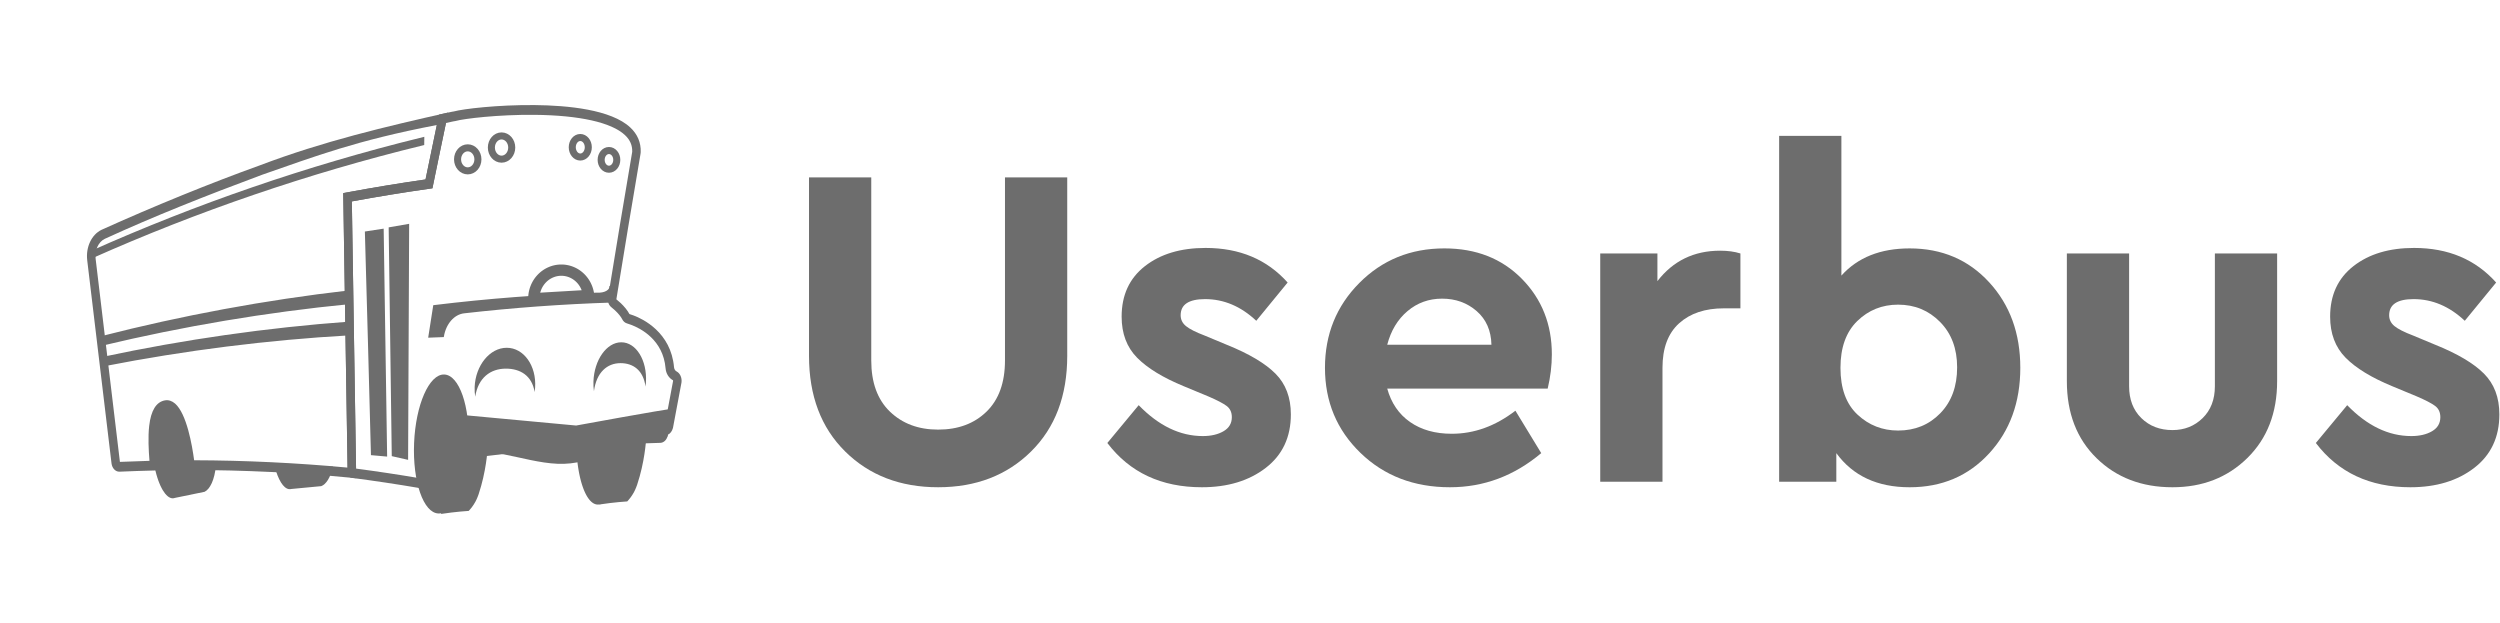<?xml version="1.0" encoding="UTF-8" standalone="no"?>
<!-- Created with Inkscape (http://www.inkscape.org/) -->

<svg
   xmlns:dc="http://purl.org/dc/elements/1.1/"
   xmlns:cc="http://creativecommons.org/ns#"
   xmlns:rdf="http://www.w3.org/1999/02/22-rdf-syntax-ns#"
   xmlns:svg="http://www.w3.org/2000/svg"
   xmlns="http://www.w3.org/2000/svg"
   xmlns:sodipodi="http://sodipodi.sourceforge.net/DTD/sodipodi-0.dtd"
   xmlns:inkscape="http://www.inkscape.org/namespaces/inkscape"
   version="1.1"
   id="svg7631"
   xml:space="preserve"
   width="1773.176"
   height="441.742"
   viewBox="0 0 1773.176 441.742"
   sodipodi:docname="7926_Userbus_logo_VP_try_3_dark.svg"
   inkscape:version="0.92.3 (2405546, 2018-03-11)"><defs
     id="defs7635"><clipPath
       clipPathUnits="userSpaceOnUse"
       id="clipPath7649"><path
         d="M 0,1000 H 1000 V 0 H 0 Z"
         id="path7647"
         inkscape:connector-curvature="0" /></clipPath><clipPath
       clipPathUnits="userSpaceOnUse"
       id="clipPath7677"><path
         d="m 533.092,532.155 c -0.903,-0.247 -1.787,-0.971 -2.629,-2.107 v 0 c -0.419,-0.564 -0.827,-1.23 -1.223,-1.988 v 0 c -0.872,-1.672 -1.683,-3.796 -2.411,-6.282 v 0 c -0.85,-2.904 -1.587,-6.301 -2.18,-10.051 v 0 c -0.98,-6.185 -1.568,-13.326 -1.66,-20.826 v 0 c -0.132,-11.025 0.809,-20.729 2.373,-27.64 v 0 c 0.7,-3.082 1.525,-5.609 2.448,-7.451 v 0 c 0.333,-0.66 0.677,-1.233 1.034,-1.711 v 0 c 0.718,-0.961 1.482,-1.536 2.285,-1.67 v 0 c 1.116,-0.188 2.158,0.542 2.951,1.464 v 0 c 0.503,0.585 0.998,1.337 1.478,2.238 v 0 c 1.026,1.927 2.057,4.537 3.096,7.696 v 0 c 2.323,7.082 4.994,16.919 5.423,28.041 v 0 c 0.292,7.566 -0.574,14.748 -1.702,20.89 v 0 c -0.685,3.724 -1.478,7.066 -2.315,9.885 v 0 c -0.716,2.415 -1.469,4.445 -2.267,6.006 v 0 c -0.47,0.923 -0.971,1.682 -1.494,2.262 v 0 c -0.675,0.747 -1.551,1.334 -2.539,1.334 v 0 c -0.217,0 -0.44,-0.029 -0.668,-0.09"
         id="path7675"
         inkscape:connector-curvature="0" /></clipPath><clipPath
       clipPathUnits="userSpaceOnUse"
       id="clipPath7775"><path
         d="M 0,1000 H 1000 V 0 H 0 Z"
         id="path7773"
         inkscape:connector-curvature="0" /></clipPath><clipPath
       clipPathUnits="userSpaceOnUse"
       id="clipPath7891"><path
         d="m 605.637,579.475 c -0.982,-1.038 -1.853,-2.205 -2.605,-3.456 v 0 c -1.44,-2.394 -2.446,-5.088 -2.98,-7.759 v 0 c -0.183,-0.911 -0.31,-1.819 -0.382,-2.714 v 0 c 1.199,0.029 2.401,0.056 3.607,0.082 v 0 c 0.006,0.072 0.037,0.502 0.044,0.573 v 0 c 0.701,7.577 6.439,13.979 12.922,14.109 v 0 c 1.266,0.026 2.461,-0.191 3.555,-0.616 v 0 c 2.777,-1.075 4.905,-3.486 5.94,-6.624 v 0 c 0.648,-1.962 0.869,-4.206 0.575,-6.582 v 0 c -0.009,-0.072 -0.022,-0.144 -0.032,-0.216 v 0 c 0.356,10e-4 0.712,0.003 1.068,0.003 v 0 c 0.436,10e-4 0.874,0.002 1.311,0.002 v 0 c 0.457,10e-4 0.913,0.002 1.371,0.002 v 0 c 0.126,0.912 0.196,1.823 0.207,2.729 v 0 c 0.033,2.656 -0.435,5.249 -1.411,7.552 v 0 c -0.51,1.203 -1.157,2.328 -1.943,3.341 v 0 c -0.135,0.174 -0.272,0.344 -0.415,0.509 v 0 c -0.135,0.158 -0.273,0.315 -0.416,0.466 v 0 c -0.829,0.886 -1.765,1.642 -2.788,2.248 v 0 c -1.366,0.809 -2.889,1.35 -4.526,1.573 v 0 c -0.55,0.074 -1.104,0.111 -1.659,0.111 v 0 c -4.13,0 -8.307,-2.02 -11.443,-5.333"
         id="path7889"
         inkscape:connector-curvature="0" /></clipPath><clipPath
       clipPathUnits="userSpaceOnUse"
       id="clipPath8035"><path
         d="M 0,1000 H 1000 V 0 H 0 Z"
         id="path8033"
         inkscape:connector-curvature="0" /></clipPath><clipPath
       clipPathUnits="userSpaceOnUse"
       id="clipPath8087"><path
         d="m 617.626,533.908 c -14.931,-0.512 -29.33,-1.293 -43.242,-2.292 v 0 c -0.026,-0.004 -0.052,-0.005 -0.08,-0.007 v 0 c -0.044,-0.924 -0.086,-1.848 -0.13,-2.771 v 0 c 13.852,1.075 28.193,1.936 43.07,2.533 v 0 c 11.413,0.457 23.142,0.758 35.208,0.873 v 0 c 0.043,0 0.087,10e-4 0.13,10e-4 v 0 c 0.124,0.777 0.248,1.556 0.372,2.335 v 0 c -12.105,-0.046 -23.874,-0.279 -35.328,-0.672"
         id="path8085"
         inkscape:connector-curvature="0" /></clipPath><clipPath
       clipPathUnits="userSpaceOnUse"
       id="clipPath8113"><path
         d="m 564.81,666.059 c 0.009,10e-4 -11.088,0.17 -24.13,-3.596 v 0 c -1.173,-0.337 -2.399,-0.697 -3.642,-1.293 v 0 c -2.515,-1.186 -4.616,-5.868 -5.224,-6.42 v 0 c -0.876,-0.792 -4.655,-4.387 -6.057,-9.459 v 0 c -0.367,-1.319 -0.523,-2.483 -0.593,-3.376 v 0 c -0.055,-0.719 -0.05,-1.432 -0.057,-2.146 v 0 c -0.009,-0.69 -0.106,-1.481 0.008,-2.143 v 0 c 0.099,-0.569 0.356,-1.552 1.094,-2.347 v 0 c 1.551,-1.674 3.822,-1.002 4.043,-0.935 v 0 c 1.679,0.091 3.364,0.178 5.054,0.263 v 0 c 34.192,1.705 70.654,2.245 109.795,1.036 v 0 c 0.175,-0.025 1.33,-0.163 2.676,0.411 v 0 c 1.844,0.788 3.252,2.662 3.563,4.626 v 0 c 0.237,1.431 0.475,2.866 0.714,4.303 v 0 c -0.078,0.894 0.514,2.901 0,4.308 v 0 c 0,-0.001 -1.026,2.811 -3.709,5.318 v 0 c -2.136,1.993 -4.86,3.336 -7.558,4.475 v 0 c -13.896,5.919 -36.039,7.058 -36.026,7.026 v 0 c -0.915,0.02 -1.76,0.038 -2.538,0.052 v 0 c -5.73,0.067 -8.659,0.142 -13.87,0.142 v 0 c -4.719,0 -11.309,-0.062 -23.543,-0.245"
         id="path8111"
         inkscape:connector-curvature="0" /></clipPath><clipPath
       clipPathUnits="userSpaceOnUse"
       id="clipPath8281"><path
         d="M 0,1000 H 1000 V 0 H 0 Z"
         id="path8279"
         inkscape:connector-curvature="0" /></clipPath><clipPath
       clipPathUnits="userSpaceOnUse"
       id="clipPath8309"><path
         d="m 546.821,652.873 h 11.318 v -13.104 h -11.318 z"
         id="path8307"
         inkscape:connector-curvature="0" /></clipPath><linearGradient
       x1="0"
       y1="0"
       x2="1"
       y2="0"
       gradientUnits="userSpaceOnUse"
       gradientTransform="matrix(3.989,7.193,7.193,-3.989,549.329,640.654)"
       spreadMethod="pad"
       id="linearGradient8321"><stop
         style="stop-opacity:1;stop-color:#40413f"
         offset="0"
         id="stop8315" /><stop
         style="stop-opacity:1;stop-color:#1d1d1b"
         offset="0.741"
         id="stop8317" /><stop
         style="stop-opacity:1;stop-color:#1d1d1b"
         offset="1"
         id="stop8319" /></linearGradient><clipPath
       clipPathUnits="userSpaceOnUse"
       id="clipPath8347"><path
         d="m 532.009,651.055 h 11.299 v -13.102 h -11.299 z"
         id="path8345"
         inkscape:connector-curvature="0" /></clipPath><linearGradient
       x1="0"
       y1="0"
       x2="1"
       y2="0"
       gradientUnits="userSpaceOnUse"
       gradientTransform="matrix(3.983,7.181,7.181,-3.983,534.512,638.845)"
       spreadMethod="pad"
       id="linearGradient8359"><stop
         style="stop-opacity:1;stop-color:#40413f"
         offset="0"
         id="stop8353" /><stop
         style="stop-opacity:1;stop-color:#1d1d1b"
         offset="0.741"
         id="stop8355" /><stop
         style="stop-opacity:1;stop-color:#1d1d1b"
         offset="1"
         id="stop8357" /></linearGradient><linearGradient
       x1="0"
       y1="0"
       x2="1"
       y2="0"
       gradientUnits="userSpaceOnUse"
       gradientTransform="matrix(10.234,0,0,-10.234,532.662,644.288)"
       spreadMethod="pad"
       id="linearGradient8393"><stop
         style="stop-opacity:1;stop-color:#ee2524"
         offset="0"
         id="stop8387" /><stop
         style="stop-opacity:1;stop-color:#ee2524"
         offset="0.259"
         id="stop8389" /><stop
         style="stop-opacity:1;stop-color:#b73130"
         offset="1"
         id="stop8391" /></linearGradient><clipPath
       clipPathUnits="userSpaceOnUse"
       id="clipPath8403"><path
         d="M 0,1000 H 1000 V 0 H 0 Z"
         id="path8401"
         inkscape:connector-curvature="0" /></clipPath><clipPath
       clipPathUnits="userSpaceOnUse"
       id="clipPath8411"><path
         d="m 627.356,651.087 h 9.115 V 640.05 h -9.115 z"
         id="path8409"
         inkscape:connector-curvature="0" /></clipPath><linearGradient
       x1="0"
       y1="0"
       x2="1"
       y2="0"
       gradientUnits="userSpaceOnUse"
       gradientTransform="matrix(-3.791,5.811,-4.755,-3.642,634.904,640.991)"
       spreadMethod="pad"
       id="linearGradient8423"><stop
         style="stop-opacity:1;stop-color:#40413f"
         offset="0"
         id="stop8417" /><stop
         style="stop-opacity:1;stop-color:#1d1d1b"
         offset="0.741"
         id="stop8419" /><stop
         style="stop-opacity:1;stop-color:#1d1d1b"
         offset="1"
         id="stop8421" /></linearGradient><clipPath
       clipPathUnits="userSpaceOnUse"
       id="clipPath8445"><path
         d="m 639.762,649.291 h 9.108 v -11.043 h -9.108 z"
         id="path8443"
         inkscape:connector-curvature="0" /></clipPath><linearGradient
       x1="0"
       y1="0"
       x2="1"
       y2="0"
       gradientUnits="userSpaceOnUse"
       gradientTransform="matrix(-3.785,5.803,-4.749,-3.637,647.302,639.199)"
       spreadMethod="pad"
       id="linearGradient8457"><stop
         style="stop-opacity:1;stop-color:#40413f"
         offset="0"
         id="stop8451" /><stop
         style="stop-opacity:1;stop-color:#1d1d1b"
         offset="0.741"
         id="stop8453" /><stop
         style="stop-opacity:1;stop-color:#1d1d1b"
         offset="1"
         id="stop8455" /></linearGradient><linearGradient
       x1="0"
       y1="0"
       x2="1"
       y2="0"
       gradientUnits="userSpaceOnUse"
       gradientTransform="matrix(-3.785,5.802,-4.748,-3.636,646.872,638.814)"
       spreadMethod="pad"
       id="linearGradient8495"><stop
         style="stop-opacity:1;stop-color:#ee2524"
         offset="0"
         id="stop8489" /><stop
         style="stop-opacity:1;stop-color:#ee2524"
         offset="0.259"
         id="stop8491" /><stop
         style="stop-opacity:1;stop-color:#b73130"
         offset="1"
         id="stop8493" /></linearGradient><clipPath
       clipPathUnits="userSpaceOnUse"
       id="clipPath8505"><path
         d="M 0,1000 H 1000 V 0 H 0 Z"
         id="path8503"
         inkscape:connector-curvature="0" /></clipPath></defs><sodipodi:namedview
     pagecolor="#ffffff"
     bordercolor="#666666"
     borderopacity="1"
     objecttolerance="10"
     gridtolerance="10"
     guidetolerance="10"
     inkscape:pageopacity="0"
     inkscape:pageshadow="2"
     inkscape:window-width="1920"
     inkscape:window-height="1001"
     id="namedview7633"
     showgrid="false"
     inkscape:pagecheckerboard="true"
     showguides="false"
     inkscape:zoom="1.4142136"
     inkscape:cx="448.93197"
     inkscape:cy="177.97739"
     inkscape:window-x="-9"
     inkscape:window-y="-9"
     inkscape:window-maximized="1"
     inkscape:current-layer="layer2"
     fit-margin-top="0"
     fit-margin-left="0"
     fit-margin-right="0"
     fit-margin-bottom="0" /><g
     id="g7639"
     inkscape:groupmode="layer"
     inkscape:label="7926_Userbus_logo_VP"
     transform="matrix(1.333,0,0,-1.333,-149.669,737.861)"
     style="opacity:1"><g
       id="g8477"><g
         id="g8479"><g
           id="g8485"><g
             id="g8487" /></g></g></g><g
       id="g973"
       style="fill:#6d6d6d;fill-opacity:1"
       transform="matrix(1.86,0,0,1.86,33.698,-317.467)"><path
         d="m 347.551,366.489 c 0,-11.434 -3.452,-20.557 -10.355,-27.372 -6.905,-6.816 -15.765,-10.223 -26.582,-10.223 -10.816,0 -19.676,3.407 -26.58,10.223 -6.902,6.815 -10.354,15.938 -10.354,27.372 v 51.049 h 17.808 v -52.369 c 0,-6.331 1.781,-11.212 5.342,-14.642 3.562,-3.43 8.157,-5.144 13.784,-5.144 5.717,0 10.334,1.714 13.851,5.144 3.518,3.43 5.277,8.311 5.277,14.642 v 52.369 h 17.809 z"
         style="fill:#6d6d6d;fill-opacity:1;fill-rule:nonzero;stroke:none"
         id="path8525"
         inkscape:connector-curvature="0" /><path
         d="m 410.599,387.462 -8.97,-10.948 c -4.396,4.134 -9.277,6.2 -14.642,6.2 -4.66,0 -6.992,-1.539 -6.992,-4.617 0,-1.231 0.506,-2.264 1.518,-3.1 1.011,-0.835 2.792,-1.736 5.342,-2.704 l 6.333,-2.639 c 6.331,-2.549 10.97,-5.297 13.916,-8.244 2.946,-2.945 4.418,-6.838 4.418,-11.675 0,-6.506 -2.397,-11.607 -7.189,-15.301 -4.792,-3.693 -10.882,-5.539 -18.269,-5.539 -11.609,0 -20.622,4.22 -27.041,12.663 l 8.969,10.816 c 5.716,-5.891 11.828,-8.838 18.336,-8.838 2.375,0 4.353,0.462 5.935,1.386 1.583,0.923 2.375,2.264 2.375,4.022 0,1.408 -0.506,2.485 -1.518,3.233 -1.01,0.747 -2.747,1.648 -5.209,2.704 l -6.992,2.901 c -5.979,2.463 -10.442,5.189 -13.388,8.179 -2.947,2.99 -4.42,6.903 -4.42,11.74 0,6.157 2.22,10.971 6.662,14.445 4.441,3.473 10.222,5.21 17.347,5.21 9.76,0 17.587,-3.297 23.479,-9.894"
         style="fill:#6d6d6d;fill-opacity:1;fill-rule:nonzero;stroke:none"
         id="path8529"
         inkscape:connector-curvature="0" /><path
         d="m 444.891,379.284 c -2.814,-2.374 -4.748,-5.585 -5.804,-9.63 h 29.813 c -0.088,4.045 -1.496,7.256 -4.223,9.63 -2.725,2.374 -6.023,3.562 -9.892,3.562 -3.782,0 -7.08,-1.188 -9.894,-3.562 m 40.101,-22.161 h -45.905 c 1.143,-4.134 3.32,-7.321 6.53,-9.564 3.21,-2.242 7.189,-3.363 11.938,-3.363 6.419,0 12.487,2.198 18.203,6.595 l 7.388,-12.136 c -7.739,-6.508 -16.445,-9.761 -26.118,-9.761 -10.289,0 -18.821,3.276 -25.592,9.827 -6.772,6.551 -10.157,14.664 -10.157,24.337 0,9.586 3.276,17.677 9.828,24.272 6.552,6.596 14.664,9.893 24.337,9.893 9.058,0 16.445,-2.902 22.161,-8.706 5.716,-5.803 8.575,-13.014 8.575,-21.632 0,-3.166 -0.395,-6.421 -1.188,-9.762"
         style="fill:#6d6d6d;fill-opacity:1;fill-rule:nonzero;stroke:none"
         id="path8533"
         inkscape:connector-curvature="0" /><path
         d="m 540.126,395.772 v -15.697 h -4.749 c -5.364,0 -9.63,-1.429 -12.795,-4.287 -3.166,-2.858 -4.75,-7.102 -4.75,-12.73 v -32.582 h -17.808 v 65.296 h 16.358 v -7.914 c 4.484,5.805 10.465,8.706 17.939,8.706 2.2,0 4.134,-0.264 5.805,-0.792"
         style="fill:#6d6d6d;fill-opacity:1;fill-rule:nonzero;stroke:none"
         id="path8537"
         inkscape:connector-curvature="0" /><path
         d="m 597.305,350.065 c 3.21,3.299 4.815,7.674 4.815,13.125 0,5.365 -1.627,9.696 -4.88,12.993 -3.254,3.299 -7.255,4.947 -12.004,4.947 -4.574,0 -8.465,-1.56 -11.675,-4.682 -3.209,-3.122 -4.815,-7.585 -4.815,-13.39 0,-5.891 1.627,-10.354 4.881,-13.389 3.254,-3.034 7.123,-4.55 11.609,-4.55 4.837,0 8.859,1.648 12.069,4.946 m 13.983,37.464 c 5.936,-6.464 8.905,-14.621 8.905,-24.471 0,-9.848 -2.969,-18.006 -8.905,-24.47 -5.936,-6.462 -13.521,-9.694 -22.754,-9.694 -9.235,0 -16.226,3.253 -20.974,9.761 v -8.179 h -16.358 v 98.934 h 17.808 v -39.969 c 4.661,5.188 11.169,7.782 19.524,7.782 9.233,0 16.818,-3.231 22.754,-9.694"
         style="fill:#6d6d6d;fill-opacity:1;fill-rule:nonzero;stroke:none"
         id="path8541"
         inkscape:connector-curvature="0" /><path
         d="m 693.661,359.233 c 0,-9.058 -2.836,-16.379 -8.508,-21.963 -5.673,-5.584 -12.817,-8.376 -21.435,-8.376 -8.795,0 -16.028,2.77 -21.701,8.311 -5.67,5.54 -8.507,12.882 -8.507,22.028 v 36.539 h 17.808 v -37.99 c 0,-3.781 1.165,-6.815 3.495,-9.102 2.331,-2.286 5.298,-3.429 8.905,-3.429 3.429,0 6.309,1.143 8.64,3.429 2.329,2.287 3.495,5.321 3.495,9.102 v 37.99 h 17.808 z"
         style="fill:#6d6d6d;fill-opacity:1;fill-rule:nonzero;stroke:none"
         id="path8545"
         inkscape:connector-curvature="0" /><path
         d="m 756.313,387.462 -8.97,-10.948 c -4.397,4.134 -9.278,6.2 -14.642,6.2 -4.661,0 -6.992,-1.539 -6.992,-4.617 0,-1.231 0.506,-2.264 1.517,-3.1 1.012,-0.835 2.792,-1.736 5.343,-2.704 l 6.332,-2.639 c 6.331,-2.549 10.971,-5.297 13.917,-8.244 2.945,-2.945 4.418,-6.838 4.418,-11.675 0,-6.506 -2.397,-11.607 -7.189,-15.301 -4.793,-3.693 -10.882,-5.539 -18.269,-5.539 -11.609,0 -20.622,4.22 -27.042,12.663 l 8.97,10.816 c 5.715,-5.891 11.828,-8.838 18.336,-8.838 2.374,0 4.352,0.462 5.935,1.386 1.583,0.923 2.374,2.264 2.374,4.022 0,1.408 -0.505,2.485 -1.517,3.233 -1.01,0.747 -2.748,1.648 -5.209,2.704 l -6.992,2.901 c -5.98,2.463 -10.443,5.189 -13.388,8.179 -2.947,2.99 -4.42,6.903 -4.42,11.74 0,6.157 2.22,10.971 6.662,14.445 4.44,3.473 10.222,5.21 17.346,5.21 9.761,0 17.588,-3.297 23.48,-9.894"
         style="fill:#6d6d6d;fill-opacity:1;fill-rule:nonzero;stroke:none"
         id="path8549"
         inkscape:connector-curvature="0" /></g></g><g
     inkscape:groupmode="layer"
     id="layer2"
     inkscape:label="Lights"
     transform="translate(-149.669,-595.472)"><g
       style="opacity:1"
       id="g8397"
       transform="matrix(1.333,0,0,-1.333,-335.922,1586.107)"><g
         id="g8399"
         clip-path="url(#clipPath8403)"><g
           id="g8405"><g
             id="g8407" /><g
             id="g8437"><g
               clip-path="url(#clipPath8411)"
               id="g8435"
               style="opacity:0.6"><g
                 id="g8433"><g
                   id="g8431"><g
                     id="g8429"><g
                       id="g8427" /></g></g></g></g></g></g><g
           id="g8439"><g
             id="g8441" /><g
             id="g8471"><g
               clip-path="url(#clipPath8445)"
               id="g8469"
               style="opacity:0.6"><g
                 id="g8467"><g
                   id="g8465"><g
                     id="g8463"><g
                       id="g8461" /></g></g></g></g></g></g><g
           id="g8473"
           transform="translate(627.468,646.032)" /></g></g><path
       style="opacity:1;fill:#6d6d6d;fill-opacity:1;stroke:none;stroke-width:3.144;stroke-miterlimit:4;stroke-dasharray:none;stroke-opacity:1"
       d="m 408.637,310.516 a 16.893,51.052 1.978 0 0 15.199,47.355 16.893,51.052 1.978 0 0 18.486,-47.355 z"
       transform="translate(149.669,595.472)"
       id="path8803-8"
       inkscape:connector-curvature="0" /><g
       style="opacity:1"
       id="g7643"
       transform="matrix(1.333,0,0,-1.386,-275.922,1598.176)"><g
         id="g7645"
         clip-path="url(#clipPath7649)"><g
           id="g7651"
           transform="translate(681.789,458.45)" /><g
           id="g7655"
           transform="translate(476.997,650.783)"><path
             d="M 0,0 C 0,-0.01 0.001,-0.02 0.001,-0.03 -0.237,-0.085 -0.475,-0.14 -0.712,-0.194 -0.47,-0.129 -0.241,-0.064 0,0"
             style="fill:#febd1f;fill-opacity:1;fill-rule:nonzero;stroke:none"
             id="path7657"
             inkscape:connector-curvature="0" /></g><g
           id="g7659"
           transform="translate(650.538,652.343)" /><g
           id="g7663"
           transform="translate(656.16,475.539)"><path
             d="m 0,0 c -0.187,-0.625 -0.489,-1.419 -0.996,-2.276 -0.255,-0.43 -0.519,-0.803 -0.767,-1.12 -3.099,-0.025 -6.188,-0.061 -9.266,-0.109 0.208,0.22 0.513,0.594 0.746,1.121 0.338,0.759 0.337,1.413 0.316,1.724 3.308,0.233 6.63,0.452 9.967,0.66"
             style="fill:#000000;fill-opacity:1;fill-rule:nonzero;stroke:none"
             id="path7665"
             inkscape:connector-curvature="0" /></g><g
           id="g7667"
           transform="translate(645.099,477.831)" /></g></g><path
       d="m 608.012,905.988 c -0.121,2.432 -1.115,17.327 -6.427,33.276 -0.927,2.789 -2.206,5.179 -2.206,5.179 -1.629,3.031 -3.451,5.221 -4.829,6.677 -3.963,0.268 -8.023,0.64 -12.181,1.141 -2.601,0.312 -5.139,0.659 -7.625,1.039 15.991,-27.523 12.862,-46.933 12.862,-46.933 0,0 15.765,0.209 20.406,-0.379"
       style="opacity:1;fill:#6d6d6d;fill-opacity:1;fill-rule:nonzero;stroke:none;stroke-width:1.244"
       id="path7779-0"
       inkscape:connector-curvature="0"
       sodipodi:nodetypes="cccccccc" /><g
       style="opacity:1"
       id="g7769"
       transform="matrix(1.16,0,0,-1.333,-157.765,1563.457)"><g
         id="g7771"
         clip-path="url(#clipPath7775)"><g
           id="g7777"
           transform="translate(560.578,487.897)" /><g
           id="g7781"
           transform="translate(397.126,488.322)"><path
             style="fill:#6d6d6d;fill-opacity:1;fill-rule:nonzero;stroke:none;stroke-width:1.244"
             d="m 123.029,288.461 c -1.795,0.401 -3.591,0.8 -5.385,1.209 -0.142,-0.003 -0.28,0.007 -0.42,0.018 l 0.004,-0.016 c -0.023,0.007 -0.049,0.012 -0.072,0.018 -0.234,0.021 -0.467,0.06 -0.699,0.117 -0.346,0.089 -0.681,0.224 -1.01,0.391 l 0.004,-0.019 -0.078,0.055 c -0.581,0.307 -1.135,0.735 -1.658,1.275 0.001,-0.007 8e-4,-0.013 0.002,-0.019 -0.039,0.049 -0.079,0.097 -0.117,0.146 -0.512,0.551 -0.992,1.208 -1.441,1.961 v -0.049 l -0.188,0.367 c -0.227,0.403 -0.445,0.835 -0.656,1.287 -0.024,0.049 -0.048,0.1 -0.072,0.148 v 0.016 c -0.146,0.324 -0.289,0.656 -0.426,1 l -0.004,-0.076 c -0.119,0.347 -0.236,0.692 -0.355,1.039 -0.056,0.16 -0.111,0.318 -0.166,0.482 L 110.057,298.5 v 0.035 c -0.117,0.387 -0.23,0.785 -0.338,1.191 -0.002,-0.033 -0.006,-0.064 -0.01,-0.096 -0.194,0.853 -0.386,1.708 -0.578,2.562 0.002,0.017 0.004,0.037 0.006,0.057 -0.089,0.439 -0.17,0.885 -0.248,1.34 -0.006,-0.035 -0.012,-0.067 -0.018,-0.102 -0.131,0.947 -0.263,1.894 -0.393,2.842 0.003,0.016 0.005,0.031 0.008,0.047 -0.057,0.48 -0.111,0.966 -0.158,1.459 -0.006,-0.028 -0.01,-0.053 -0.016,-0.08 -0.028,0.428 -0.056,0.857 -0.084,1.283 -0.036,0.479 -0.068,0.961 -0.096,1.449 -0.007,0.109 -0.013,0.218 -0.019,0.326 0,0.003 0.002,0.007 0.002,0.01 -0.025,0.513 -0.047,1.032 -0.062,1.555 -0.003,-0.013 -0.008,-0.026 -0.012,-0.041 -0.001,0.252 0,0.504 0,0.756 -0.024,1.324 -0.016,2.677 0.029,4.055 l -0.01,-0.027 0.027,0.492 c 0.057,1.449 0.151,2.922 0.289,4.414 -0.005,-0.008 -0.008,-0.016 -0.012,-0.025 0.019,0.165 0.038,0.33 0.057,0.494 0.015,0.161 0.029,0.32 0.045,0.48 0.138,1.328 0.307,2.635 0.498,3.918 -0.007,-0.009 -0.014,-0.02 -0.019,-0.029 l 0.107,0.625 c 0.129,0.82 0.269,1.628 0.418,2.426 l 0.023,0.135 c 0.001,0.001 0.002,0.003 0.002,0.004 0.1,0.528 0.205,1.055 0.312,1.572 -0.007,-0.007 -0.015,-0.015 -0.023,-0.023 0.072,0.303 0.143,0.604 0.215,0.906 0.14,0.633 0.284,1.26 0.438,1.875 0.02,0.087 0.041,0.171 0.061,0.258 l 0.002,0.004 c 0.128,0.5 0.257,0.994 0.391,1.48 -0.008,-0.005 -0.013,-0.008 -0.021,-0.014 0.1,0.327 0.199,0.652 0.299,0.98 0.158,0.545 0.319,1.083 0.486,1.607 0.024,0.076 0.048,0.153 0.072,0.229 0.002,0.001 0.005,0.003 0.008,0.006 0.15,0.461 0.304,0.911 0.459,1.355 -0.009,-10e-4 -0.018,-0.003 -0.027,-0.006 0.118,0.305 0.236,0.611 0.355,0.916 0.158,0.427 0.321,0.841 0.484,1.25 0.048,0.121 0.097,0.242 0.145,0.363 0.002,10e-4 0.006,0.004 0.01,0.004 0.169,0.409 0.34,0.81 0.516,1.199 -0.008,0.003 -0.018,0.003 -0.027,0.004 0.132,0.264 0.264,0.528 0.396,0.793 0.2,0.42 0.404,0.829 0.609,1.223 0.029,0.056 0.057,0.112 0.086,0.168 0,0 0.002,-0.002 0.002,-0.002 0.186,0.349 0.371,0.689 0.561,1.016 -0.006,0.003 -0.01,0.006 -0.016,0.01 0.096,0.145 0.192,0.292 0.287,0.438 0.481,0.791 0.976,1.507 1.48,2.145 -0.003,0.004 -0.007,0.01 -0.012,0.016 0.059,0.063 0.118,0.125 0.176,0.188 0.545,0.668 1.101,1.24 1.664,1.713 -0.001,0.003 -0.002,0.005 -0.004,0.008 l 0.064,0.043 c 1.166,0.96 2.363,1.488 3.559,1.496 0.509,0.003 1.004,-0.096 1.484,-0.273 1.523,-0.325 20.959,-4.282 21.127,-4.344 3.795,-1.86 7.151,-8.338 8.102,-19 L 136.625,329.367 c 0,0 1.081,-3.087 -2.25,-16 -3.013,-11.68 -9.983,-22.793 -11.346,-24.906 z"
             transform="matrix(0.862,0,0,-0.75,-132.104,237.666)"
             id="path7783"
             inkscape:connector-curvature="0" /></g><g
           id="g7785"
           transform="translate(469.865,490.552)"><path
             style="fill:#6d6d6d;fill-opacity:1;fill-rule:nonzero;stroke:none;stroke-width:1.244"
             d="m 194.867,330.742 c 2.341,9.162 6.119,15.579 10.189,16.049 0.517,0.059 1.022,0.012 1.518,-0.117 1.568,-0.16 21.14,-1.981 21.311,-2.023 3.346,-1.239 6.537,-5.925 8.314,-13.908 z"
             transform="matrix(0.862,0,0,-0.75,-204.843,235.437)"
             id="path7787"
             inkscape:connector-curvature="0" /></g><g
           id="g7789"
           transform="translate(534.516,627.938)" /><g
           id="g7793"
           transform="translate(638.24,573.672)"><path
             d="m 0,0 c -0.033,-0.026 -0.063,-0.057 -0.097,-0.082 0.069,-1.995 -3.206,-3.917 -8.155,-3.627 -33.46,-0.922 -66.692,-3.146 -99.622,-6.635 -0.987,-5.438 -1.965,-10.878 -2.93,-16.319 2.843,0.104 5.687,0.2 8.533,0.286 1.36,6.898 6.525,12.034 12.773,12.652 29.86,2.965 59.974,4.886 90.285,5.735 C -0.172,-5.326 0.974,-2.662 0,0"
             style="fill:#6d6d6d;fill-opacity:1;fill-rule:nonzero;stroke:#6d6d6d;stroke-opacity:1"
             id="path7795"
             inkscape:connector-curvature="0" /></g><g
           id="g7797"
           transform="translate(522.843,651.394)"><path
             d="m 0,0 c -69.891,-14.971 -137.395,-35.273 -201.943,-60.353 -0.016,-0.251 -0.033,-0.505 -0.048,-0.758 64.574,24.975 132.089,45.168 201.974,60.024 C -0.012,-0.725 -0.006,-0.362 0,0"
             style="fill:#303538;fill-opacity:1;fill-rule:nonzero;stroke:none"
             id="path7799"
             inkscape:connector-curvature="0" /></g><g
           id="g7801"
           transform="translate(522.843,651.394)"><path
             d="m 0,0 c -69.891,-14.971 -137.395,-35.273 -201.943,-60.353 -0.016,-0.251 -0.033,-0.505 -0.048,-0.758 64.574,24.975 132.089,45.168 201.974,60.024 C -0.012,-0.725 -0.006,-0.362 0,0 Z"
             style="fill:#6d6d6d;fill-opacity:1;stroke:#6d6d6d;stroke-width:3.216;stroke-linecap:butt;stroke-linejoin:miter;stroke-miterlimit:10;stroke-dasharray:none;stroke-opacity:1"
             id="path7803"
             inkscape:connector-curvature="0" /></g><g
           id="g7805"
           transform="translate(478.457,570.444)"><path
             d="m 0,0 c -51.195,-5.124 -101.851,-13.289 -151.696,-24.406 -0.606,-0.134 -0.147,-2.745 0.518,-2.607 49.793,10.349 100.304,17.746 151.267,22.118 C 0.06,-3.263 0.029,-1.631 0,0"
             style="fill:#6d6d6d;fill-opacity:1;fill-rule:nonzero;stroke:#6d6d6d;stroke-width:2.412;stroke-miterlimit:4;stroke-dasharray:none;stroke-opacity:1"
             id="path7807"
             inkscape:connector-curvature="0" /></g><g
           id="g7809"
           transform="translate(478.758,553.851)"><path
             d="m 0,0 c -50.56,-3.246 -100.8,-9.497 -150.456,-18.701 -0.618,-0.114 -0.206,-2.736 0.443,-2.626 49.627,8.446 99.749,13.935 150.101,16.434 z"
             style="fill:#6d6d6d;fill-opacity:1;fill-rule:nonzero;stroke:#6d6d6d;stroke-width:2.412;stroke-miterlimit:4;stroke-dasharray:none;stroke-opacity:1"
             id="path7811"
             inkscape:connector-curvature="0" /></g><g
           id="g7813"
           transform="translate(672.155,511.801)" /><g
           id="g7817"
           transform="translate(665.377,513.042)" /><g
           id="g7821"
           transform="translate(528.579,526.754)" /><g
           id="g7825"
           transform="translate(536.302,538.722)" /><g
           id="g7829"
           transform="translate(383.731,481.278)"><path
             d="m 0,0 c 31.215,-0.078 62.748,-1.392 93.807,-3.909 l -2.644,146.046 2.222,0.36 c 15.904,2.58 32.075,4.903 48.094,6.908 2.25,9.642 4.565,19.36 6.899,28.966 C 99.046,170.152 73.922,161.673 41.863,151.996 6.682,140.603 -24.252,129.925 -54.654,117.805 c -3.907,-1.645 -6.211,-6.07 -5.562,-10.742 4.944,-35.981 9.888,-71.958 14.835,-107.933 5.999,0.228 12.065,0.414 18.072,0.554 -0.524,5.632 -0.935,12.76 -0.173,18.595 1.073,8.207 4.324,12.78 9.664,13.587 2.132,0.318 4.256,-0.272 6.15,-1.701 C -4.529,24.781 -1.187,7.802 0,0 m 99.105,-9.562 -2.865,0.24 c -32.589,2.72 -65.728,4.11 -98.496,4.13 l -2.276,0.001 -0.298,2.256 c -1.882,14.24 -5.886,25.875 -9.966,28.952 -1.037,0.783 -1.783,0.782 -2.253,0.711 -5.163,-0.782 -6.785,-10.642 -4.813,-29.308 l 0.298,-2.812 -2.828,-0.057 c -7.036,-0.147 -14.175,-0.359 -21.222,-0.629 -0.058,-0.002 -0.115,-0.003 -0.171,-0.003 -2.361,0 -4.38,1.877 -4.734,4.435 -4.95,36 -9.898,71.999 -14.843,107.997 -0.974,6.998 2.62,13.686 8.737,16.26 31.849,12.538 67.076,25.001 96.947,34.347 38.309,12.664 76.912,20.62 115.023,28.052 l -0.961,-3.933 c -2.796,-11.449 -5.574,-23.095 -8.257,-34.615 l -0.411,-1.766 -1.8,-0.222 c -15.797,-1.956 -31.758,-4.224 -47.477,-6.746 z"
             style="fill:#6d6d6d;fill-opacity:1;fill-rule:nonzero;stroke:none"
             id="path7831"
             inkscape:connector-curvature="0"
             sodipodi:nodetypes="ccccccccccccccccccccccccccsccccccccccc" /></g><g
           id="g7833"
           transform="translate(340.865,550.913)" /><g
           id="g7837"
           transform="translate(353.361,585.261)" /><g
           id="g7841"
           transform="translate(374.551,557.716)" /><g
           id="g7845"
           transform="translate(446.591,569.155)" /><g
           id="g7849"
           transform="translate(394.913,561.374)" /><g
           id="g7853"
           transform="translate(418.629,565.212)" /><g
           id="g7857"
           transform="translate(649.99,558.884)"><path
             d="M 0,0 C 0.002,-0.004 0.004,-0.008 0.007,-0.012 0.004,-0.008 0.002,-0.004 0,0 m -112.095,-41.656 c -0.002,-0.001 -0.004,-0.001 -0.005,-0.002 0.002,10e-4 0.003,10e-4 0.005,0.002 M 26.586,-35.082 l 0.006,-0.003 z m -129.109,-36.817 c -0.009,-0.002 -0.019,-0.002 -0.028,-0.004 0.011,0.002 0.017,0.002 0.028,0.004 m -66.659,-9.93 c 0.014,-0.002 0.028,-0.003 0.04,-0.004 -0.015,0.001 -0.029,0.003 -0.04,0.004 m 1.932,-0.22 c 12.913,-1.481 25.899,-3.186 38.687,-5.08 -13.327,44.484 28.131,67.766 26.766,15.318 39.639,4.865 80.023,7.773 120.079,8.651 l 0.051,0.24 c 0.352,1.665 1.461,3.008 3.041,3.677 0,0 0.065,0.053 0.121,0.2 1.664,7.771 3.34,15.539 5.026,23.306 l 0.054,0.211 c 0.011,0.032 0.017,0.063 0.022,0.095 0.024,0.178 -0.026,0.317 -0.062,0.373 -2.586,1.237 -4.272,3.612 -4.536,6.372 -1.477,15.191 -15.273,21.26 -21.136,23.165 -0.984,0.332 -1.773,0.548 -2.484,0.735 -1.249,0.324 -2.279,1.111 -2.895,2.216 -0.384,0.669 -0.982,1.45 -1.712,2.227 -1.721,1.867 -3.847,3.425 -4.961,4.188 -1.609,1.122 -2.393,3.123 -2.017,5.109 4.786,25.726 9.768,51.824 14.807,77.564 0.128,3.46 -1.333,6.362 -4.467,8.917 -8.225,6.708 -27.829,10.525 -55.201,10.751 -22.163,0.192 -43.204,-2.026 -48.27,-3.26 l -0.229,-0.046 c -0.679,-0.102 -1.108,-0.163 -1.259,-0.185 -1.485,-0.276 -2.968,-0.556 -4.449,-0.839 -2.664,-10.928 -5.307,-22.02 -7.863,-32.993 l -0.411,-1.766 -1.8,-0.223 c -15.79,-1.954 -31.752,-4.222 -47.476,-6.745 z m 39.3,-10.377 c -0.208,0 -0.417,0.015 -0.626,0.047 -13.605,2.023 -27.445,3.834 -41.134,5.382 -0.39,0.035 -0.794,0.142 -1.182,0.319 l -1.483,0.682 -0.029,1.632 -2.697,148.902 2.222,0.36 c 15.91,2.581 32.081,4.905 48.095,6.909 2.557,10.958 5.199,22.017 7.858,32.904 l 0.396,1.621 1.638,0.314 c 2.055,0.394 4.112,0.783 6.17,1.167 l 0.118,0.02 c 0.008,0.001 0.41,0.057 1.156,0.169 5.617,1.328 26.673,3.569 49.423,3.379 20.198,-0.166 46.732,-2.369 58.443,-11.92 C 4.837,95.857 6.982,91.454 6.797,86.373 6.793,86.103 6.757,85.783 6.691,85.476 1.666,59.806 -3.313,33.729 -8.095,8.022 -6.781,7.114 -4.403,5.344 -2.423,3.195 -1.487,2.197 -0.706,1.183 -0.11,0.188 0.442,0.042 1.384,-0.214 2.494,-0.588 c 5.308,-1.724 22.852,-8.835 24.677,-27.6 0.128,-1.35 1.169,-1.978 1.61,-2.186 2.084,-0.958 3.308,-3.345 2.959,-5.794 l -0.002,-0.008 c -0.037,-0.257 -0.091,-0.51 -0.16,-0.754 -1.687,-7.774 -3.364,-15.55 -5.03,-23.328 l -0.049,-0.193 c -0.492,-1.661 -1.629,-2.968 -3.12,-3.584 l -0.042,-0.33 c -0.5,-2.269 -2.342,-3.899 -4.482,-3.98 -40.316,-0.868 -80.921,-3.799 -120.733,-8.71 -1.223,-0.167 -2.498,0.231 -3.466,1.098 -1.093,0.978 -1.695,2.426 -1.653,3.972 0.489,22.721 -1.29,22.928 -5.605,30.072 -3.131,-1.828 -13.568,5.781 -10.76,-45.184 0.076,-1.618 -0.548,-3.175 -1.668,-4.187 -0.822,-0.741 -1.86,-1.142 -2.92,-1.142"
             style="fill:#6d6d6d;fill-opacity:1;fill-rule:nonzero;stroke:none"
             id="path7859"
             inkscape:connector-curvature="0"
             sodipodi:nodetypes="ccccccccccccccccccccccccccccccccccccccccccccccccccccccccccccccccccccccccccccccccccccc" /></g><g
           id="g7861"
           transform="translate(522.108,543.609)" /><g
           id="g7865"
           transform="translate(649.434,539.867)" /><g
           id="g7869"
           transform="translate(545.74,485.325)"><path
             d="M 3.916,19.892 C 3.372,13.336 1.891,7.476 1.699,1.656 1.669,0.716 2.334,-0.024 3.102,0.094 23.736,3.289 47.155,-7.808 68.144,-5.703 89.133,-3.599 105.04,7.062 126.34,8.045 c 0.571,0.027 1.079,0.494 1.247,1.149 1.022,3.972 -1.215,3.615 -0.185,7.585 0.203,0.78 5.668,7.319 2.89,6.527 -4.419,-0.193 -58.74,-8.879 -58.74,-8.879"
             style="fill:#6d6d6d;fill-opacity:1;fill-rule:nonzero;stroke:none"
             id="path7871"
             inkscape:connector-curvature="0"
             sodipodi:nodetypes="cccsccccc" /></g><g
           id="g7873"
           transform="translate(476.858,619.744)" /><g
           id="g7877"
           transform="translate(488.127,602.985)"><path
             d="m 0,0 c 1.299,-39.662 2.538,-79.326 3.717,-118.991 3.301,-0.241 6.6,-0.497 9.897,-0.767 C 12.95,-79.327 12.243,-38.896 11.495,1.533 7.659,1.038 3.827,0.527 0,0"
             style="fill:#6d6d6d;fill-opacity:1;fill-rule:nonzero;stroke:none"
             id="path7879"
             inkscape:connector-curvature="0" /></g><g
           id="g7881"
           transform="translate(502.676,605.187)"><path
             d="m 0,0 c 0.675,-40.574 1.307,-81.149 1.894,-121.725 3.335,-0.644 6.666,-1.303 9.991,-1.976 0.211,41.866 0.425,83.732 0.64,125.598 C 8.344,1.285 4.169,0.652 0,0"
             style="fill:#6d6d6d;fill-opacity:1;fill-rule:nonzero;stroke:none"
             id="path7883"
             inkscape:connector-curvature="0" /></g></g></g><ellipse
       style="opacity:1;fill:#6d6d6d;fill-opacity:1;stroke:none;stroke-width:3.306;stroke-miterlimit:4;stroke-dasharray:none;stroke-opacity:1"
       id="path8803"
       cx="499.458"
       cy="896.79"
       transform="matrix(1,0.029,-0.041,0.999,0,0)"
       rx="19.323"
       ry="49.337" /><path
       sodipodi:nodetypes="cccccccc"
       inkscape:connector-curvature="0"
       id="path1257"
       style="opacity:1;fill:#6d6d6d;fill-opacity:1;fill-rule:nonzero;stroke:none;stroke-width:1.244"
       d="m 495.582,912.705 c -0.121,2.432 -1.115,17.327 -6.427,33.276 -0.927,2.789 -2.206,5.179 -2.206,5.179 -1.629,3.031 -3.451,5.221 -4.829,6.677 -3.963,0.268 -8.023,0.64 -12.181,1.141 -2.601,0.312 -5.139,0.659 -7.625,1.039 15.991,-27.523 12.862,-46.933 12.862,-46.933 0,0 15.765,0.209 20.406,-0.379" /><path
       style="opacity:1;fill:#6d6d6d;fill-opacity:1;fill-rule:nonzero;stroke:none;stroke-width:11.431;stroke-miterlimit:4;stroke-dasharray:none"
       d="m 509.076,842.14 c -12.01,-0.006 -22.158,12.568 -22.755,27.871 -0.093,2.365 0.067,4.65 0.407,6.841 2.039,-13.425 10.818,-19.925 21.757,-19.92 10.023,10e-4 18.525,4.814 20.379,16.623 0.157,-1.03 0.282,-2.075 0.352,-3.139 1.026,-15.511 -8.03,-28.273 -20.14,-28.276 z"
       id="path8509"
       inkscape:connector-curvature="0"
       sodipodi:nodetypes="ccccccc" /><path
       style="opacity:1;fill:none;fill-opacity:1;stroke:#6d6d6d;stroke-width:8;stroke-miterlimit:4;stroke-dasharray:none;stroke-opacity:1"
       d="m 547.814,787.075 a 19.523,20.235 0 0 0 -19.523,20.236 19.523,20.235 0 0 0 0,0.012 l 38.9,-2.277 a 19.523,20.235 0 0 0 -19.377,-17.971 z"
       id="path9169"
       inkscape:connector-curvature="0" /><path
       sodipodi:nodetypes="ccccccc"
       inkscape:connector-curvature="0"
       id="path975"
       d="m 590.338,838.247 c -10.43,-0.006 -19.243,12.568 -19.761,27.871 -0.081,2.365 0.059,4.65 0.354,6.841 1.771,-13.425 9.395,-19.925 18.894,-19.92 8.704,10e-4 16.088,4.814 17.698,16.623 0.136,-1.03 0.245,-2.075 0.306,-3.139 0.891,-15.511 -6.974,-28.273 -17.491,-28.276 z"
       style="opacity:1;fill:#6d6d6d;fill-opacity:1;fill-rule:nonzero;stroke:none;stroke-width:2.655" /><ellipse
       style="opacity:1;fill:none;fill-opacity:1;stroke:#6d6d6d;stroke-width:5;stroke-miterlimit:4;stroke-dasharray:none;stroke-opacity:1"
       id="path8969"
       cx="505.406"
       cy="700.12"
       rx="7.22"
       ry="8.241" /><ellipse
       style="opacity:1;fill:none;fill-opacity:1;stroke:#6d6d6d;stroke-width:5;stroke-miterlimit:4;stroke-dasharray:none;stroke-opacity:1"
       id="path8971"
       cx="481.421"
       cy="708.492"
       rx="7.22"
       ry="8.168" /><ellipse
       style="opacity:1;fill:none;fill-opacity:1;stroke:#6d6d6d;stroke-width:5;stroke-miterlimit:4;stroke-dasharray:none;stroke-opacity:1"
       id="path8973"
       cx="561.249"
       cy="699.924"
       rx="5.688"
       ry="6.928" /><ellipse
       style="opacity:1;fill:none;fill-opacity:1;stroke:#6d6d6d;stroke-width:5;stroke-miterlimit:4;stroke-dasharray:none;stroke-opacity:1"
       id="path8977"
       cx="581.589"
       cy="708.861"
       rx="5.543"
       ry="6.636" /></g></svg>